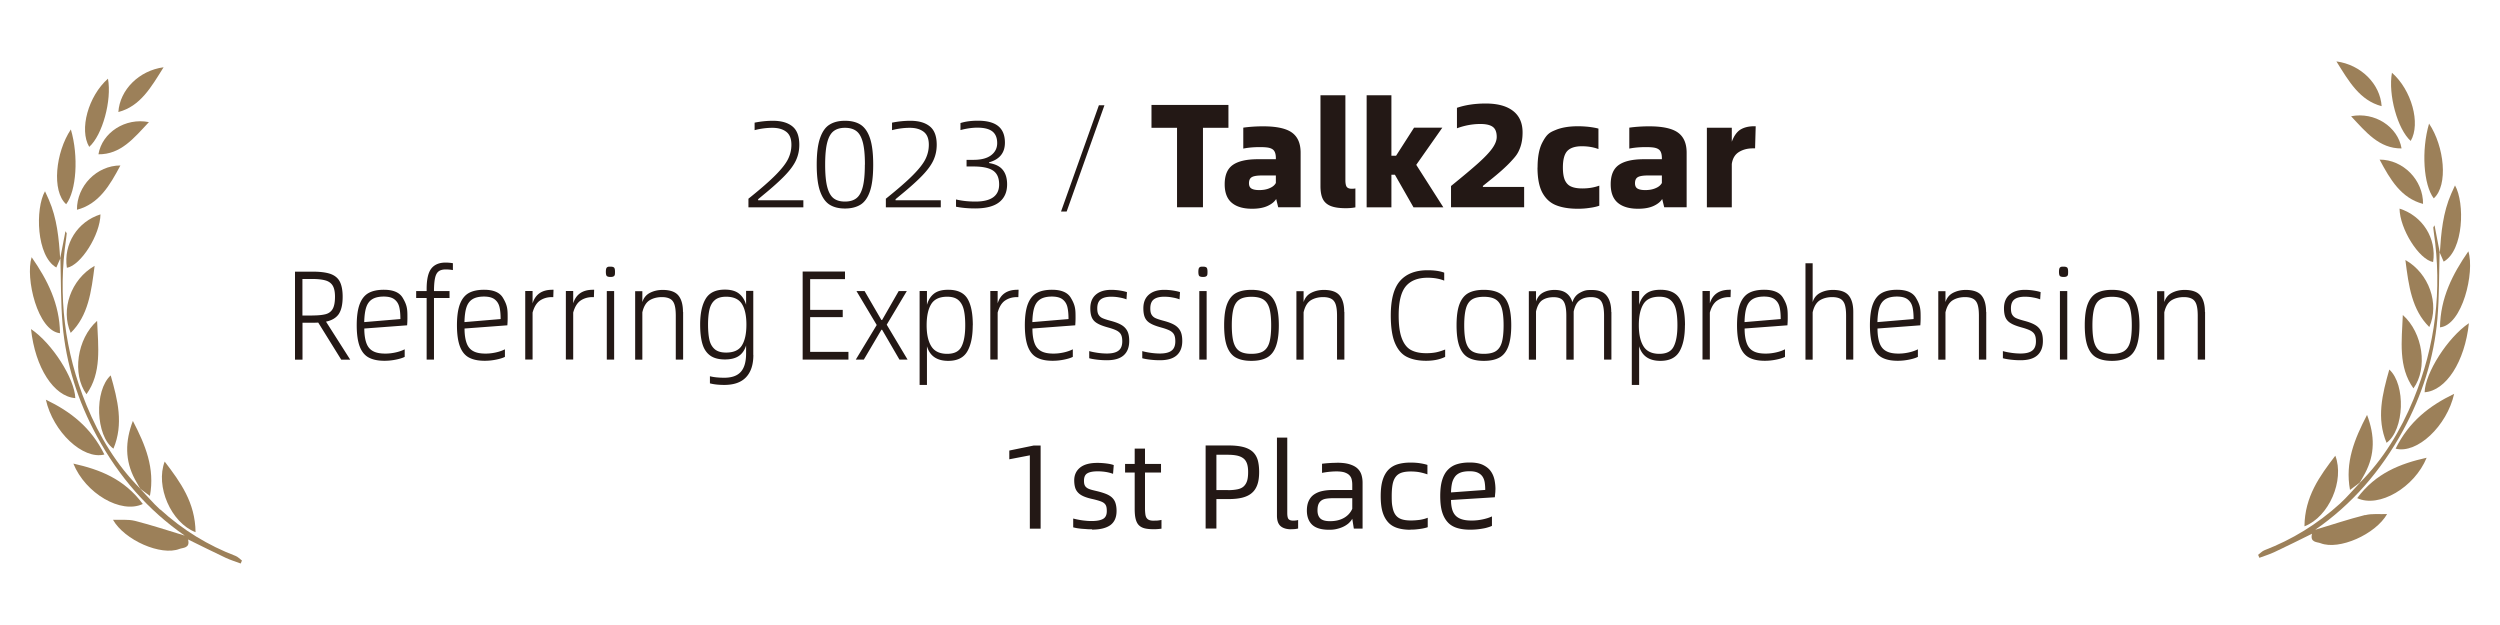 <svg xmlns="http://www.w3.org/2000/svg" id="_图层_1" data-name="图层 1" viewBox="0 0 320 80"><defs><style>.cls-1{fill:#9c8059}.cls-2{fill:#231815}</style></defs><path d="M95.82 25.42c1.52-1.22 2.67-2.22 3.46-3.02s1.32-1.48 1.6-2.06.42-1.18.42-1.81c0-.78-.22-1.33-.67-1.67s-1.04-.5-1.77-.5-1.52.1-2.27.3v-.96q1.185-.24 2.34-.24c1.08 0 1.91.24 2.5.72s.88 1.26.88 2.35q0 1.065-.42 1.98c-.28.61-.75 1.25-1.4 1.93s-1.58 1.52-2.8 2.52l-.65.54v.13h5.79v.91H95.8v-1.12ZM104.54 21.08c0-1.45.14-2.58.43-3.41s.69-1.4 1.22-1.72c.52-.33 1.18-.49 1.97-.49s1.46.16 1.98.49.93.9 1.21 1.72.42 1.96.42 3.41-.14 2.6-.42 3.41c-.28.82-.69 1.39-1.21 1.71s-1.19.49-1.98.49-1.44-.16-1.97-.49c-.52-.33-.93-.9-1.22-1.72s-.43-1.96-.43-3.41Zm6.17 0c0-1.23-.09-2.18-.27-2.86s-.45-1.16-.82-1.44-.85-.42-1.46-.42-1.08.14-1.45.42-.64.76-.82 1.44-.27 1.64-.27 2.86.09 2.18.27 2.86q.27 1.02.81 1.44c.36.28.85.42 1.45.42s1.1-.14 1.46-.42c.37-.28.64-.76.82-1.44s.27-1.64.27-2.86ZM113.41 25.42c1.52-1.22 2.67-2.22 3.46-3.02s1.32-1.48 1.6-2.06.42-1.18.42-1.81c0-.78-.22-1.33-.67-1.67s-1.04-.5-1.77-.5-1.52.1-2.27.3v-.96q1.185-.24 2.34-.24c1.08 0 1.91.24 2.5.72s.88 1.26.88 2.35q0 1.065-.42 1.98c-.28.61-.75 1.25-1.4 1.93s-1.58 1.52-2.8 2.52l-.65.54v.13h5.79v.91h-7.03v-1.12ZM122.37 26.47v-.94c.75.18 1.58.27 2.48.27 2.02 0 3.04-.73 3.04-2.19 0-.84-.26-1.43-.79-1.78-.52-.35-1.36-.52-2.5-.52h-.88v-.85h.87c.99 0 1.74-.19 2.26-.58s.79-.91.79-1.56c0-.68-.21-1.18-.62-1.5s-1.05-.48-1.91-.48c-.69 0-1.42.11-2.17.31v-.9c.63-.2 1.37-.3 2.23-.3 1.16 0 2.03.23 2.6.69s.86 1.17.86 2.12c0 1.3-.68 2.14-2.03 2.52v.09c.8.13 1.38.41 1.75.87.37.45.56 1.07.56 1.86 0 .99-.34 1.75-1.01 2.28s-1.7.8-3.08.8c-.87 0-1.69-.07-2.45-.22ZM140.67 13.47h.7l-4.84 13.61h-.72l4.85-13.61ZM153.98 16.36v10.17h-3.32V16.36h-3.27v-2.93h9.85v2.93h-3.27ZM166.48 19.55v6.98h-2.87l-.26-1.06c-.21.35-.58.65-1.1.89s-1.19.36-1.99.36c-1.13 0-2-.26-2.6-.77s-.9-1.3-.9-2.36c0-1.16.34-1.98 1.03-2.47s1.76-.74 3.22-.74h2.3v-.21c-.01-.37-.08-.64-.2-.83s-.32-.32-.6-.4-.7-.11-1.24-.11c-.78 0-1.49.06-2.13.19v-2.68c.78-.11 1.63-.17 2.55-.17q2.58 0 3.69.81c.74.54 1.1 1.4 1.1 2.57m-5.3 4.78c.52 0 .96-.08 1.34-.25.38-.16.64-.38.79-.66v-.96h-1.76c-.63 0-1.07.07-1.31.21-.25.14-.37.4-.37.79 0 .31.1.54.31.67s.54.2.99.2ZM169.02 23.8V12.19h3.19v10.85c0 .44.06.74.18.89s.33.23.63.23c.18 0 .33-.01.47-.04v2.42c-.39.08-.8.11-1.23.11-.84 0-1.5-.1-1.97-.3s-.8-.51-.99-.92-.28-.95-.28-1.63M180.93 26.54l-2.38-4.17h-.45v4.17h-3.17V12.19h3.17v7.74h.6l2.3-3.59h3.62l-3.34 4.76 3.47 5.44h-3.83ZM191.58 17.53c0-.6-.16-1.03-.49-1.28s-.86-.38-1.6-.38c-.99 0-1.99.18-3 .55V13.8c1.06-.36 2.28-.55 3.68-.55 1.51 0 2.67.31 3.49.94s1.23 1.55 1.23 2.76q0 1.095-.3 1.92c-.3.825-.6 1.16-1.2 1.81s-1.5 1.46-2.71 2.42l-.87.7v.13h5.28v2.6h-9.36v-2.72c1.54-1.25 2.71-2.23 3.51-2.95s1.4-1.35 1.77-1.87.57-1.01.57-1.46M196.81 21.44q0-2.025.6-3.18c.6-1.155.98-1.32 1.73-1.63s1.7-.47 2.84-.47c.48 0 .95.03 1.42.08.47.06.87.13 1.2.22v2.62q-.945-.36-2.13-.36c-.84 0-1.46.2-1.84.59s-.58 1.1-.58 2.13c0 .7.09 1.25.26 1.63.18.38.44.66.8.81.36.16.83.24 1.43.24.79 0 1.52-.12 2.17-.36v2.57c-.3.11-.71.21-1.24.28-.52.08-1.02.11-1.5.11-1.15 0-2.09-.16-2.84-.47s-1.32-.86-1.73-1.63q-.6-1.155-.6-3.18ZM215.89 19.55v6.98h-2.87l-.26-1.06c-.21.35-.58.65-1.1.89s-1.19.36-1.99.36c-1.13 0-2-.26-2.6-.77s-.9-1.3-.9-2.36c0-1.16.34-1.98 1.03-2.47s1.76-.74 3.22-.74h2.3v-.21c-.01-.37-.08-.64-.2-.83s-.32-.32-.6-.4-.7-.11-1.24-.11c-.78 0-1.49.06-2.13.19v-2.68c.78-.11 1.63-.17 2.55-.17q2.58 0 3.69.81c.74.54 1.1 1.4 1.1 2.57m-5.3 4.78c.52 0 .96-.08 1.34-.25.38-.16.64-.38.79-.66v-.96h-1.76c-.63 0-1.07.07-1.31.21-.25.14-.37.4-.37.79 0 .31.1.54.31.67s.54.2.99.2ZM224.65 18.99h-.28c-.69 0-1.29.16-1.79.47s-.81.82-.91 1.53v5.55h-3.19V16.35h3.19v1.79c.28-.75.65-1.27 1.12-1.56.47-.28 1.05-.42 1.73-.42h.21zM40.72 41.29c-.14.01-.36.02-.67.02h-1.33v4.73h-.96V34.77H40c.98 0 1.75.1 2.3.29.55.2.95.52 1.19.98s.37 1.11.37 1.94c0 .99-.17 1.72-.5 2.22-.34.49-.88.81-1.63.97l3.1 4.87h-1.15l-2.94-4.74Zm-.75-.91c.75 0 1.33-.06 1.73-.17s.7-.34.89-.68.29-.86.29-1.55c0-.62-.1-1.09-.29-1.41s-.5-.55-.91-.67-.98-.19-1.71-.19h-1.26v4.68h1.26ZM52.11 41.64l-5.48.41c0 .78.1 1.4.27 1.87s.45.81.84 1.02c.39.22.92.32 1.59.32q.645 0 1.32-.15c.45-.1.84-.24 1.15-.4v.97c-.25.13-.63.25-1.12.35q-.735.15-1.47.15c-.83 0-1.5-.14-2.02-.42s-.9-.76-1.15-1.42c-.25-.67-.38-1.57-.38-2.71s.13-2.04.38-2.7.63-1.14 1.13-1.42 1.16-.42 1.97-.42q1.785 0 2.4 1.02c.615 1.02.61 1.55.61 2.61 0 .24-.01.55-.04.93Zm-.86-.8q0-.96-.15-1.56c-.1-.4-.3-.72-.61-.96s-.76-.36-1.37-.36c-.63 0-1.13.12-1.49.35s-.61.58-.76 1.05-.23 1.09-.25 1.87l4.62-.39ZM55.55 37.11v.15h1.99v.88h-1.99v7.89h-.94v-7.89h-1.34v-.88h1.34v-.28c0-1.25.21-2.12.61-2.62s1.01-.75 1.81-.75c.33 0 .64.03.94.08v.88a5 5 0 0 0-.94-.08c-.38 0-.67.08-.88.24s-.36.42-.45.8c-.09.37-.14.9-.15 1.58M64.94 41.64l-5.48.41c0 .78.1 1.4.27 1.87s.45.81.84 1.02c.39.22.92.32 1.59.32q.645 0 1.32-.15c.45-.1.84-.24 1.15-.4v.97c-.25.13-.63.25-1.12.35q-.735.15-1.47.15c-.83 0-1.5-.14-2.02-.42s-.9-.76-1.15-1.42c-.25-.67-.38-1.57-.38-2.71s.13-2.04.38-2.7.63-1.14 1.13-1.42 1.16-.42 1.97-.42q1.785 0 2.4 1.02c.615 1.02.61 1.55.61 2.61 0 .24-.01.55-.04.93Zm-.86-.8q0-.96-.15-1.56c-.1-.4-.3-.72-.61-.96s-.76-.36-1.37-.36c-.63 0-1.13.12-1.49.35s-.61.58-.76 1.05-.23 1.09-.25 1.87l4.62-.39ZM70.85 37.09l-.03.94h-.18c-.58 0-1.09.15-1.52.44s-.75.81-.95 1.54v6.01h-.94v-8.77h.94v1.58c.36-1.16 1.2-1.74 2.53-1.74zM76.05 37.09l-.03.94h-.18c-.58 0-1.09.15-1.52.44s-.75.81-.95 1.54v6.01h-.94v-8.77h.94v1.58c.36-1.16 1.2-1.74 2.53-1.74zM77.55 34.79q0-.42.12-.54c.12-.12.24-.12.48-.12q.315 0 .45.12.12.12.12.54c0 .42-.04.46-.12.54q-.12.12-.45.12-.345 0-.48-.12-.12-.12-.12-.54m.12 11.24v-8.77h.94v8.77zM87.44 39.92v6.11h-.94v-5.62c0-.57-.05-1.03-.15-1.37s-.27-.6-.53-.76-.62-.25-1.1-.25c-.61 0-1.14.14-1.58.41-.44.28-.75.79-.92 1.54v6.06h-.92v-8.77h.92v1.4c.17-.54.49-.94.98-1.19s1.03-.37 1.62-.37c.95 0 1.63.24 2.02.72s.58 1.18.58 2.1ZM96.43 45.44c0 1.23-.31 2.18-.93 2.84q-.93.99-2.79.99c-.73 0-1.34-.07-1.84-.2v-.91c.52.13 1.13.19 1.84.19.96 0 1.66-.25 2.11-.75s.68-1.28.68-2.36v-1.02c-.18.58-.48 1.03-.91 1.33s-1.03.46-1.81.46-1.43-.17-1.89-.51-.79-.83-.98-1.48c-.19-.64-.29-1.47-.29-2.48 0-1.42.24-2.52.71-3.3s1.29-1.17 2.45-1.17c.78 0 1.38.17 1.81.51s.73.81.91 1.42v-1.77h.92v8.19Zm-.89-3.88c0-1.16-.19-2.04-.58-2.66-.39-.61-1.06-.92-2.02-.92-.63 0-1.12.15-1.45.44-.34.29-.56.7-.68 1.21s-.18 1.16-.18 1.92.06 1.46.18 1.97.35.9.69 1.19q.51.42 1.44.42c.96 0 1.64-.3 2.02-.91s.58-1.49.58-2.66M103.7 45.04h4.9v.99h-5.86V34.76h5.42v.97h-4.46v3.93h4.17v.93h-4.17zM109.54 46.03l2.68-4.43-2.59-4.34h1.04l2.15 3.7h.09l2.12-3.7h1.04l-2.57 4.3 2.67 4.47h-1.04l-2.22-3.82h-.09l-2.25 3.82h-1.02ZM124.51 41.64c0 1.43-.23 2.54-.7 3.35-.47.8-1.28 1.2-2.44 1.2-1.44 0-2.35-.62-2.72-1.87v4.95h-.94V37.25h.94v1.77c.17-.62.47-1.09.9-1.43s1.04-.5 1.82-.5c1.18 0 2 .38 2.46 1.13q.69 1.125.69 3.42Zm-.96 0c0-.81-.06-1.48-.19-2.01s-.36-.93-.69-1.22c-.34-.29-.81-.43-1.43-.43-.96 0-1.65.31-2.04.94s-.59 1.53-.59 2.71.2 2.06.6 2.7 1.08.96 2.03.96q1.365 0 1.83-.93c.32-.62.48-1.53.48-2.72M130.38 37.09l-.03.94h-.18c-.58 0-1.09.15-1.52.44s-.75.81-.95 1.54v6.01h-.94v-8.77h.94v1.58c.36-1.16 1.2-1.74 2.53-1.74zM137.63 41.64l-5.48.41c0 .78.1 1.4.27 1.87s.45.81.84 1.02c.39.22.92.32 1.59.32q.645 0 1.32-.15c.45-.1.84-.24 1.15-.4v.97c-.25.13-.63.25-1.12.35q-.735.15-1.47.15c-.83 0-1.5-.14-2.02-.42s-.9-.76-1.15-1.42c-.25-.67-.38-1.57-.38-2.71s.13-2.04.38-2.7.63-1.14 1.13-1.42 1.16-.42 1.97-.42q1.785 0 2.4 1.02c.615 1.02.61 1.55.61 2.61 0 .24-.01.55-.04.93Zm-.86-.8q0-.96-.15-1.56c-.1-.4-.3-.72-.61-.96s-.76-.36-1.37-.36c-.63 0-1.13.12-1.49.35s-.61.58-.76 1.05-.23 1.09-.25 1.87l4.62-.39ZM139.42 45.87v-.93c.3.09.66.16 1.07.22s.81.09 1.19.09c.67 0 1.17-.12 1.49-.37.32-.24.48-.64.48-1.19q0-.54-.15-.84c-.1-.21-.28-.38-.53-.52-.26-.14-.65-.28-1.16-.42-.58-.16-1.04-.33-1.35-.52q-.48-.27-.69-.72c-.14-.3-.21-.7-.21-1.21 0-.75.23-1.33.7-1.74s1.13-.62 1.97-.62q.57 0 1.14.09c.38.06.67.13.88.2l-.06.93c-.24-.1-.54-.18-.89-.24-.35-.07-.71-.1-1.07-.1-.58 0-1.03.11-1.33.34s-.45.61-.45 1.15c0 .35.05.62.16.8.11.19.27.34.48.44s.54.21.98.33c.62.16 1.11.34 1.45.54.35.2.6.46.77.78s.25.75.25 1.29c0 .8-.24 1.41-.71 1.83s-1.19.63-2.14.63c-.39 0-.8-.02-1.23-.07s-.78-.11-1.05-.19ZM146.21 45.87v-.93c.3.09.66.16 1.07.22s.81.09 1.19.09c.67 0 1.17-.12 1.49-.37.32-.24.48-.64.48-1.19q0-.54-.15-.84c-.1-.21-.28-.38-.53-.52-.26-.14-.65-.28-1.16-.42-.58-.16-1.04-.33-1.35-.52q-.48-.27-.69-.72c-.14-.3-.21-.7-.21-1.21 0-.75.23-1.33.7-1.74s1.13-.62 1.97-.62q.57 0 1.14.09c.38.06.67.13.88.2l-.06.93c-.24-.1-.54-.18-.89-.24-.35-.07-.71-.1-1.07-.1-.58 0-1.03.11-1.33.34s-.45.61-.45 1.15c0 .35.05.62.16.8.11.19.27.34.48.44s.54.21.98.33c.62.16 1.11.34 1.45.54.35.2.6.46.77.78s.25.75.25 1.29c0 .8-.24 1.41-.71 1.83s-1.19.63-2.14.63c-.39 0-.8-.02-1.23-.07s-.78-.11-1.05-.19ZM153.39 34.79q0-.42.12-.54c.12-.12.24-.12.48-.12q.315 0 .45.12.12.12.12.54c0 .42-.04.46-.12.54q-.12.12-.45.12-.345 0-.48-.12-.12-.12-.12-.54m.12 11.24v-8.77h.94v8.77zM156.69 41.64c0-1.14.12-2.04.37-2.7s.63-1.14 1.13-1.42c.51-.28 1.17-.42 1.99-.42s1.48.14 1.99.42.89.75 1.14 1.42.38 1.57.38 2.7-.13 2.04-.38 2.71-.63 1.14-1.14 1.42-1.17.42-1.99.42-1.48-.14-1.99-.42-.88-.76-1.13-1.42c-.25-.67-.37-1.57-.37-2.71m6.02 0c0-.93-.08-1.66-.23-2.18-.16-.53-.42-.9-.78-1.13-.37-.23-.87-.34-1.51-.34s-1.16.11-1.52.34-.62.6-.77 1.13-.23 1.25-.23 2.18.08 1.66.23 2.18c.16.53.41.9.77 1.13s.86.34 1.51.34 1.17-.11 1.53-.34.62-.6.77-1.12.23-1.25.23-2.19M172.08 39.92v6.11h-.94v-5.62c0-.57-.05-1.03-.15-1.37s-.27-.6-.53-.76-.62-.25-1.1-.25c-.61 0-1.14.14-1.58.41-.44.28-.75.79-.92 1.54v6.06h-.92v-8.77h.92v1.4c.17-.54.49-.94.98-1.19s1.03-.37 1.62-.37c.95 0 1.63.24 2.02.72s.58 1.18.58 2.1ZM178.02 40.39c0-2.08.4-3.56 1.21-4.46.8-.89 1.97-1.34 3.5-1.34.86 0 1.57.1 2.13.31v1.02c-.62-.25-1.33-.37-2.12-.37-1.26 0-2.19.37-2.8 1.1-.61.74-.91 1.98-.91 3.72 0 1.25.13 2.22.4 2.93s.65 1.21 1.16 1.49 1.17.42 1.98.42c.47 0 .88-.04 1.25-.11.37-.08.75-.2 1.16-.36v.94c-.69.34-1.51.5-2.44.5-.98 0-1.8-.17-2.46-.5s-1.16-.92-1.52-1.76q-.54-1.26-.54-3.54ZM186.44 41.64c0-1.14.12-2.04.37-2.7s.63-1.14 1.13-1.42c.51-.28 1.17-.42 1.99-.42s1.48.14 1.99.42.89.75 1.14 1.42.38 1.57.38 2.7-.13 2.04-.38 2.71-.63 1.14-1.14 1.42-1.17.42-1.99.42-1.48-.14-1.99-.42-.88-.76-1.13-1.42c-.25-.67-.37-1.57-.37-2.71m6.02 0c0-.93-.08-1.66-.23-2.18-.16-.53-.42-.9-.78-1.13-.37-.23-.87-.34-1.51-.34s-1.16.11-1.52.34-.62.6-.77 1.13-.23 1.25-.23 2.18.08 1.66.23 2.18c.16.53.41.9.77 1.13s.86.34 1.51.34 1.17-.11 1.53-.34.62-.6.77-1.12.23-1.25.23-2.19M206.26 39.92v6.11h-.94v-5.62c0-.86-.12-1.47-.35-1.83s-.67-.55-1.32-.55c-.58 0-1.05.13-1.43.4-.38.26-.64.75-.79 1.45v6.16h-.94v-5.62c0-.86-.11-1.47-.34-1.83-.22-.37-.65-.55-1.29-.55-.58 0-1.06.13-1.44.38s-.65.74-.81 1.45v6.17h-.92v-8.77h.92v1.32c.18-.52.47-.9.89-1.13s.91-.35 1.48-.35c.64 0 1.15.14 1.51.41q.555.405.78 1.17.255-.825.93-1.2c.675-.375.98-.37 1.57-.37.88 0 1.51.25 1.89.74.39.49.58 1.19.58 2.09ZM215.67 41.64c0 1.43-.23 2.54-.7 3.35-.47.8-1.28 1.2-2.44 1.2-1.44 0-2.35-.62-2.72-1.87v4.95h-.94V37.25h.94v1.77c.17-.62.47-1.09.9-1.43s1.04-.5 1.82-.5c1.18 0 2 .38 2.46 1.13q.69 1.125.69 3.42Zm-.96 0c0-.81-.06-1.48-.19-2.01s-.36-.93-.69-1.22c-.34-.29-.81-.43-1.43-.43-.96 0-1.65.31-2.04.94s-.59 1.53-.59 2.71.2 2.06.6 2.7 1.08.96 2.03.96q1.365 0 1.83-.93c.32-.62.48-1.53.48-2.72M221.54 37.09l-.03.94h-.18c-.58 0-1.09.15-1.52.44s-.75.81-.95 1.54v6.01h-.94v-8.77h.94v1.58c.36-1.16 1.2-1.74 2.53-1.74zM228.79 41.64l-5.48.41c0 .78.1 1.4.27 1.87s.45.81.84 1.02c.39.22.92.32 1.59.32q.645 0 1.32-.15c.45-.1.84-.24 1.15-.4v.97c-.25.13-.63.25-1.12.35q-.735.15-1.47.15c-.83 0-1.5-.14-2.02-.42s-.9-.76-1.15-1.42c-.25-.67-.38-1.57-.38-2.71s.13-2.04.38-2.7.63-1.14 1.13-1.42 1.16-.42 1.97-.42q1.785 0 2.4 1.02c.615 1.02.61 1.55.61 2.61 0 .24-.01.55-.04.93Zm-.86-.8q0-.96-.15-1.56c-.1-.4-.3-.72-.61-.96s-.76-.36-1.37-.36c-.63 0-1.13.12-1.49.35s-.61.58-.76 1.05-.23 1.09-.25 1.87l4.62-.39ZM237.22 39.92v6.11h-.92v-5.62c0-.57-.05-1.03-.15-1.37s-.28-.6-.53-.76-.63-.25-1.1-.25c-.61 0-1.14.14-1.58.41-.44.28-.75.79-.92 1.54v6.06h-.92V33.7h.92v4.97c.17-.54.49-.94.98-1.19s1.03-.37 1.62-.37c.95 0 1.63.24 2.02.72s.58 1.18.58 2.1ZM245.8 41.64l-5.48.41c0 .78.1 1.4.27 1.87s.45.81.84 1.02c.39.22.92.32 1.59.32q.645 0 1.32-.15c.45-.1.84-.24 1.15-.4v.97c-.25.13-.63.25-1.12.35q-.735.15-1.47.15c-.83 0-1.5-.14-2.02-.42s-.9-.76-1.15-1.42c-.25-.67-.38-1.57-.38-2.71s.13-2.04.38-2.7.63-1.14 1.13-1.42 1.16-.42 1.97-.42q1.785 0 2.4 1.02c.615 1.02.61 1.55.61 2.61 0 .24-.01.55-.04.93Zm-.86-.8q0-.96-.15-1.56c-.1-.4-.3-.72-.61-.96s-.76-.36-1.37-.36c-.63 0-1.13.12-1.49.35s-.61.58-.76 1.05-.23 1.09-.25 1.87l4.62-.39ZM254.24 39.92v6.11h-.94v-5.62c0-.57-.05-1.03-.15-1.37s-.27-.6-.53-.76-.62-.25-1.1-.25c-.61 0-1.14.14-1.58.41-.44.28-.75.79-.92 1.54v6.06h-.92v-8.77h.92v1.4c.17-.54.49-.94.98-1.19s1.03-.37 1.62-.37c.95 0 1.63.24 2.02.72s.58 1.18.58 2.1ZM256.37 45.87v-.93c.3.09.66.16 1.07.22s.81.09 1.19.09c.67 0 1.17-.12 1.49-.37.32-.24.48-.64.48-1.19q0-.54-.15-.84c-.1-.21-.28-.38-.53-.52-.26-.14-.65-.28-1.16-.42-.58-.16-1.04-.33-1.35-.52q-.48-.27-.69-.72c-.14-.3-.21-.7-.21-1.21 0-.75.23-1.33.7-1.74s1.13-.62 1.97-.62q.57 0 1.14.09c.38.06.67.13.88.2l-.06.93c-.24-.1-.54-.18-.89-.24-.35-.07-.71-.1-1.07-.1-.58 0-1.03.11-1.33.34s-.45.61-.45 1.15c0 .35.05.62.16.8.11.19.27.34.48.44s.54.21.98.33c.62.16 1.11.34 1.45.54.35.2.6.46.77.78s.25.75.25 1.29c0 .8-.24 1.41-.71 1.83s-1.19.63-2.14.63c-.39 0-.8-.02-1.23-.07s-.78-.11-1.05-.19ZM263.55 34.79q0-.42.12-.54c.12-.12.24-.12.48-.12q.315 0 .45.12.12.12.12.54c0 .42-.04.46-.12.54q-.12.12-.45.12-.345 0-.48-.12-.12-.12-.12-.54m.12 11.24v-8.77h.94v8.77zM266.85 41.64c0-1.14.12-2.04.37-2.7s.63-1.14 1.13-1.42c.51-.28 1.17-.42 1.99-.42s1.48.14 1.99.42.89.75 1.14 1.42.38 1.57.38 2.7-.13 2.04-.38 2.71-.63 1.14-1.14 1.42-1.17.42-1.99.42-1.48-.14-1.99-.42-.88-.76-1.13-1.42c-.25-.67-.37-1.57-.37-2.71m6.02 0c0-.93-.08-1.66-.23-2.18-.16-.53-.42-.9-.78-1.13-.37-.23-.87-.34-1.51-.34s-1.16.11-1.52.34-.62.6-.77 1.13-.23 1.25-.23 2.18.08 1.66.23 2.18c.16.53.41.9.77 1.13s.86.34 1.51.34 1.17-.11 1.53-.34.62-.6.77-1.12.23-1.25.23-2.19M282.25 39.92v6.11h-.94v-5.62c0-.57-.05-1.03-.15-1.37s-.27-.6-.53-.76-.62-.25-1.1-.25c-.61 0-1.14.14-1.58.41-.44.28-.75.79-.92 1.54v6.06h-.92v-8.77h.92v1.4c.17-.54.49-.94.98-1.19s1.03-.37 1.62-.37c.95 0 1.63.24 2.02.72s.58 1.18.58 2.1ZM131.83 58.28l-2.64.51v-1.12l3.11-.64h.9v10.64h-1.38v-9.38ZM139.77 67.75c-.2 0-.42 0-.65-.02s-.46-.03-.68-.05-.43-.05-.62-.08c-.19-.04-.34-.07-.45-.1v-1.13q.21.06.51.12c.2.04.41.08.62.11s.43.05.65.07.42.02.61.02c.63 0 1.11-.09 1.43-.27s.48-.51.48-1c0-.25-.02-.45-.07-.61s-.14-.29-.27-.4-.32-.2-.56-.28-.56-.17-.96-.26c-.46-.1-.84-.22-1.13-.35s-.53-.29-.7-.48c-.17-.18-.3-.4-.37-.66-.07-.25-.11-.56-.11-.9 0-.67.25-1.22.74-1.62.5-.41 1.24-.61 2.23-.61.4 0 .79.03 1.19.08.39.05.69.12.9.2l-.09 1.12a5 5 0 0 0-.87-.23c-.35-.06-.72-.09-1.1-.09-.58 0-1.02.08-1.31.25-.29.16-.44.48-.44.95 0 .21.02.39.07.52s.12.25.24.34c.11.1.27.18.48.25.2.07.47.13.8.21q.705.165 1.2.36c.33.13.6.29.8.48s.35.42.44.7.14.61.14 1.01c0 .83-.27 1.43-.8 1.82q-.81.57-2.34.57ZM147.77 66.64c.18 0 .34 0 .48-.02s.28-.04.42-.07v1.12c-.16.02-.32.04-.46.05s-.3.02-.48.02c-.46 0-.85-.03-1.16-.1s-.57-.2-.77-.39-.34-.46-.43-.8-.13-.78-.13-1.33v-4.64h-1.23v-1.1h1.23v-1.96h1.32v1.96h2.05v1.1h-2.05v4.57c0 .33.02.59.05.8.03.2.09.37.18.48.09.12.21.2.36.25s.36.07.61.07ZM154.32 57.02h2.96c.75 0 1.37.07 1.87.2s.9.34 1.2.61c.3.28.51.63.64 1.06q.18.645.18 1.53c0 .62-.07 1.16-.22 1.59-.15.44-.38.8-.69 1.07-.31.28-.72.48-1.21.61-.5.13-1.09.19-1.77.19h-1.58v3.77h-1.38V57.01Zm2.84 5.72c.49 0 .9-.04 1.24-.11s.61-.2.8-.38.34-.42.43-.71c.09-.3.13-.67.13-1.12 0-.41-.04-.75-.13-1.03s-.23-.51-.43-.68-.47-.3-.8-.38c-.34-.08-.75-.12-1.24-.12h-1.46v4.52h1.46ZM165.29 67.75c-.61 0-1.07-.14-1.38-.41-.31-.28-.46-.72-.46-1.35v-9.98h1.32v9.64q0 .63.18.81c.12.12.32.18.58.18.09 0 .19 0 .3-.02.11 0 .22-.03.33-.06v1.09c-.12.03-.25.05-.39.07-.14.01-.3.02-.48.02ZM171.11 59.23c.65 0 1.19.06 1.62.19.42.13.76.3 1.01.53s.42.5.52.81c.1.32.15.66.15 1.03v5.87h-1.12l-.2-1.26c-.12.22-.29.42-.49.6-.2.17-.44.32-.7.44s-.54.21-.85.28-.61.09-.92.09c-.99 0-1.71-.21-2.17-.64-.45-.43-.68-1.04-.68-1.82 0-.49.08-.9.24-1.24s.38-.61.67-.81.63-.35 1.03-.44.85-.14 1.34-.14h2.53v-.69c0-.25-.03-.47-.08-.68s-.16-.39-.31-.54-.36-.26-.62-.35c-.27-.08-.61-.12-1.03-.12a10 10 0 0 0-1.83.19v-1.17a15.485 15.485 0 0 1 1.89-.12Zm-.86 7.48c.69 0 1.29-.14 1.78-.42s.84-.67 1.06-1.16v-1.36h-2.44c-.34 0-.63.02-.89.06q-.39.06-.63.24c-.16.12-.29.28-.37.48q-.12.3-.12.78c0 .46.12.8.37 1.04.25.23.66.34 1.24.34M180.55 67.81c-.61 0-1.16-.07-1.63-.21s-.88-.37-1.2-.71-.57-.77-.74-1.32-.25-1.23-.25-2.06.08-1.51.25-2.06.42-.99.74-1.32.73-.57 1.2-.71c.48-.14 1.02-.21 1.63-.21.46 0 .88.03 1.25.09s.68.13.91.21v1.21c-.31-.11-.63-.2-.98-.27s-.74-.1-1.16-.1c-.46 0-.84.05-1.15.15q-.465.15-.75.51c-.19.24-.33.56-.41.96q-.12.6-.12 1.53c0 .93.04 1.1.12 1.5s.22.72.41.96.45.41.76.51.7.15 1.16.15c.39 0 .77-.03 1.15-.08.38-.06.72-.15 1.01-.27v1.21q-.165.06-.42.12c-.255.06-.35.07-.55.1s-.4.05-.61.07-.41.02-.61.02ZM191.41 62.69c0 .11 0 .25-.02.42s-.03.35-.05.54l-5.61.35c0 .45.05.84.14 1.17s.24.61.44.82.48.38.81.48c.34.11.76.16 1.26.16.46 0 .93-.05 1.4-.15.48-.1.87-.23 1.19-.38v1.21q-.18.09-.48.18c-.19.06-.41.12-.66.16a9 9 0 0 1-1.66.15c-.61 0-1.16-.07-1.63-.21s-.88-.37-1.2-.71-.57-.77-.74-1.32-.25-1.23-.25-2.06.08-1.51.25-2.06.41-.99.74-1.32c.32-.33.71-.57 1.18-.71q.69-.21 1.59-.21c.71 0 1.27.1 1.71.31.43.21.77.48 1 .81.24.33.39.71.48 1.12.08.41.12.82.12 1.22Zm-1.3.02c0-.32-.02-.62-.06-.91s-.13-.55-.27-.77-.34-.39-.61-.52-.62-.19-1.07-.19q-.72 0-1.17.18c-.3.12-.54.3-.71.54s-.3.52-.37.86-.11.71-.12 1.13z" class="cls-2"/><g id="_图层_1-2" data-name="图层 1"><path d="M20.5 65.23c-.91-.83-1.72-1.8-2.58-2.7 0 0 .04.03.04.04s0 0-.01-.02c-2.99-3-5.22-6.64-6.88-10.69-2.82-6.89-3.68-14.02-2.6-21.35.03-.21.05-.43.07-.64 0-.03-.04-.07-.16-.28-.24 1.26-.46 2.38-.68 3.51-.16-2.58-.4-5.14-1.45-7.54-.16-.36-.32-.71-.49-1.08-1.27 2.22-1.11 8.31 1.45 9.76.17-.39.34-.79.52-1.19.08 2.83.04 5.67.28 8.49.44 5.1 1.99 9.86 4.39 14.29 2.85 5.26 6.6 9.51 11.25 12.73-2.12-.64-4.24-1.35-6.38-1.89-.89-.22-1.83-.1-2.81-.14 1.48 2.61 6.15 4.66 8.52 3.73.43-.17 1.39-.07 1.09-1.21 1.61.79 3.21 1.59 4.82 2.35.62.29 1.28.49 1.92.73.05-.13.1-.25.16-.38-.27-.2-.52-.48-.81-.59-3.51-1.34-6.74-3.3-9.65-5.95v.02Z" class="cls-1"/><path d="M18.28 64.51c-2.4-3.23-5.5-4.41-8.89-5.17 1.54 3.81 6.09 6.49 8.89 5.17M13.36 58.18c-1.71-3.48-4.32-5.5-7.49-7.02.92 4.11 4.73 7.71 7.49 7.02M9.64 50.96c-.09-2.5-2.96-7.02-5.67-8.84.53 4.95 2.93 8.64 5.67 8.84M25.03 68.12c-.04-3.8-1.94-6.41-3.95-9.04-1.21 3.15.8 7.82 3.95 9.04M7.68 42.65c-.05-3.75-1.59-6.8-3.63-9.73-.84 2.68.77 9.45 3.63 9.73M17.01 53.87c-1.01 2.66-1.02 5.07.25 7.47.22.41.46.81.69 1.22.37.28.75.56 1.24.92.65-3.56-.57-6.5-2.18-9.6ZM14.52 57.43c1.32-3.15.55-6.23-.35-9.38-2.13 1.94-1.93 7.74.35 9.38M12.43 41.07c-2.58 2.3-3.22 6.84-1.36 9.39 1.96-2.76 1.5-6.01 1.36-9.39M9.05 42.61c2.25-2.21 2.64-5.26 3.06-8.58-3.04 1.73-4.38 5.62-3.06 8.58M9.07 16.57c-1.96 2.92-2.48 7.9-.6 9.57 1.31-1.72 1.61-6.14.6-9.57M13.82 10.07c-2.52 2.22-3.71 6.52-2.4 8.73 1.69-1.5 2.91-5.96 2.4-8.73M8.56 34.28c1.8-.32 4.26-4.22 4.3-6.84-2.95.93-4.76 3.8-4.3 6.84M15.41 21.18c-3.01 0-5.59 2.61-5.56 5.67 2.81-.74 4.2-3.1 5.56-5.67M19.06 15.63c-3.01-.6-5.99 1.33-6.46 4.12 2.86.03 4.54-2.07 6.46-4.12M20.94 8.61c-3.14.42-5.6 2.88-5.79 5.73 2.82-.74 4.19-3.17 5.79-5.73M302.73 65.92c-2.14.54-4.25 1.25-6.38 1.89 4.65-3.22 8.39-7.48 11.25-12.73 2.4-4.43 3.95-9.19 4.39-14.29.24-2.82.2-5.66.28-8.49.17.4.35.79.52 1.19 2.57-1.45 2.72-7.53 1.45-9.76-.17.37-.33.72-.49 1.08-1.05 2.4-1.29 4.96-1.45 7.54-.22-1.13-.44-2.25-.68-3.51-.12.2-.16.24-.16.28.02.21.04.43.07.64 1.07 7.33.22 14.47-2.6 21.35-1.66 4.05-3.89 7.69-6.88 10.69h-.01v.02l.04-.04c-.86.9-1.67 1.87-2.58 2.7-2.91 2.64-6.14 4.6-9.65 5.95-.29.11-.54.39-.81.59.05.13.1.25.16.38.64-.24 1.3-.44 1.92-.73 1.62-.76 3.22-1.56 4.82-2.35-.3 1.14.66 1.04 1.09 1.21 2.37.93 7.03-1.13 8.52-3.73-.98.04-1.92-.09-2.81.14v-.02Z" class="cls-1"/><path d="M301.72 63.76c2.8 1.31 7.34-1.37 8.89-5.17-3.38.76-6.49 1.95-8.89 5.17M306.64 57.43c2.76.7 6.57-2.91 7.49-7.02-3.16 1.52-5.78 3.54-7.49 7.02M310.35 50.21c2.74-.2 5.14-3.89 5.67-8.84-2.72 1.83-5.59 6.35-5.67 8.84M298.92 58.33c-2.01 2.63-3.91 5.23-3.95 9.04 3.15-1.22 5.15-5.89 3.95-9.04M315.95 32.17c-2.04 2.94-3.58 5.98-3.63 9.73 2.86-.28 4.47-7.05 3.63-9.73M302.98 53.11c-1.61 3.1-2.83 6.04-2.18 9.6.49-.36.86-.64 1.24-.92.23-.4.47-.8.69-1.22 1.27-2.4 1.26-4.81.25-7.47ZM305.48 56.68c2.28-1.65 2.48-7.44.35-9.38-.9 3.16-1.67 6.23-.35 9.38M308.92 49.71c1.86-2.55 1.22-7.1-1.36-9.39-.14 3.38-.6 6.63 1.36 9.39M307.89 33.28c.42 3.32.82 6.37 3.06 8.58 1.32-2.96-.02-6.86-3.06-8.58M310.92 15.82c-1.01 3.43-.71 7.85.6 9.57 1.88-1.67 1.36-6.65-.6-9.57M306.17 9.31c-.51 2.78.71 7.23 2.4 8.73 1.3-2.22.12-6.52-2.4-8.73M307.14 26.7c.04 2.61 2.49 6.52 4.3 6.84.46-3.03-1.34-5.9-4.3-6.84M304.59 20.43c1.36 2.57 2.76 4.93 5.56 5.67.03-3.06-2.55-5.67-5.56-5.67M300.94 14.88c1.92 2.05 3.6 4.14 6.46 4.12-.47-2.79-3.46-4.72-6.46-4.12M304.85 13.59c-.19-2.85-2.65-5.31-5.79-5.73 1.6 2.56 2.98 4.99 5.79 5.73" class="cls-1"/></g></svg>

